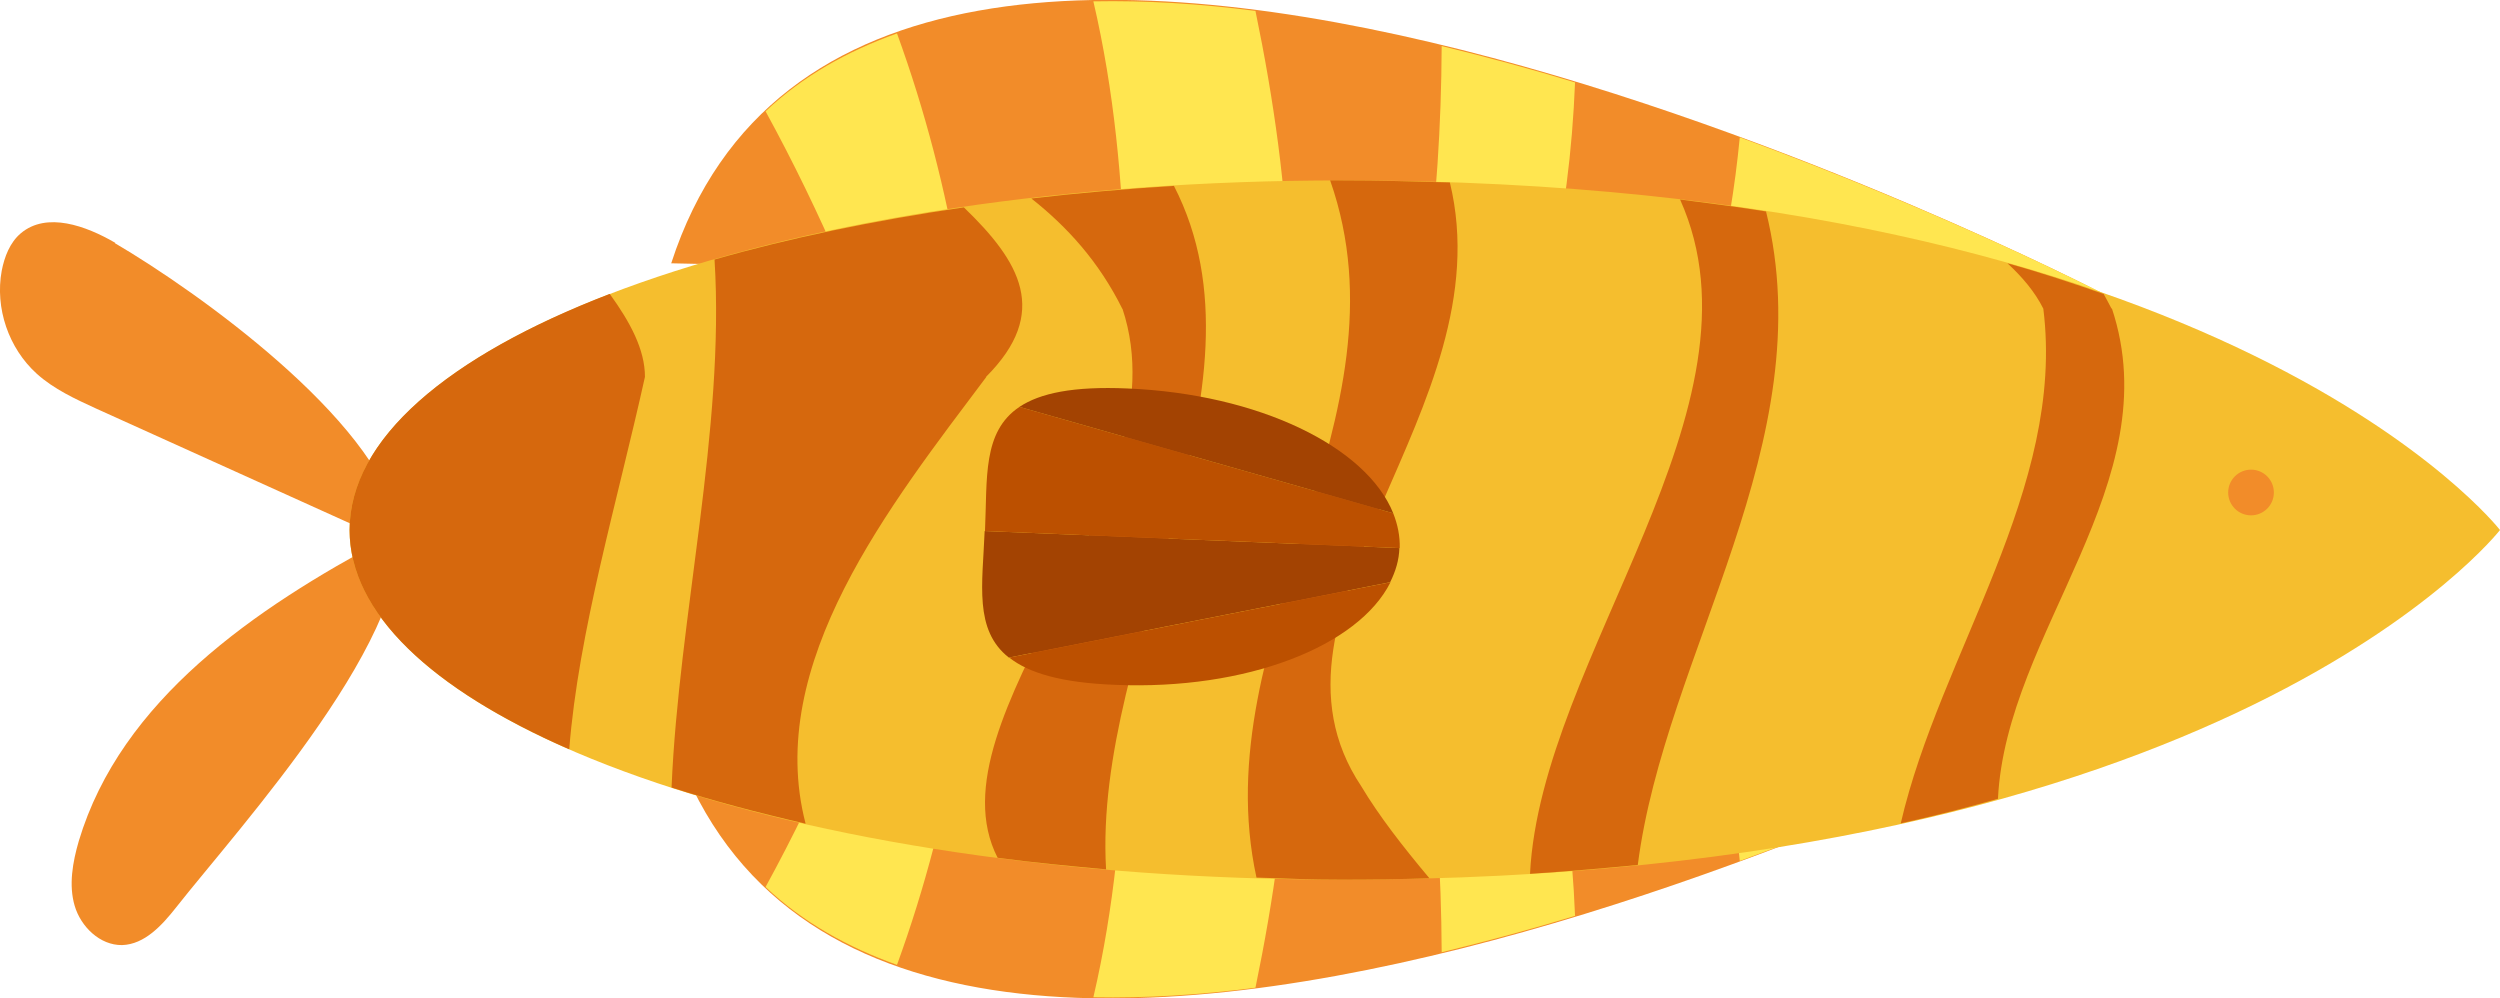 <?xml version="1.0" encoding="UTF-8"?>
<svg id="Layer_2" data-name="Layer 2" xmlns="http://www.w3.org/2000/svg" viewBox="0 0 73.3 29.27">
  <defs>
    <style>
      .cls-1 {
        fill: #f28c29;
      }

      .cls-1, .cls-2, .cls-3, .cls-4, .cls-5, .cls-6 {
        stroke-width: 0px;
      }

      .cls-2 {
        fill: #ffe650;
      }

      .cls-3 {
        fill: #f5be2e;
      }

      .cls-4 {
        fill: #a34302;
      }

      .cls-5 {
        fill: #bc5000;
      }

      .cls-6 {
        fill: #d6680d;
      }
    </style>
  </defs>
  <g id="OBJECTS">
    <g>
      <g>
        <path class="cls-1" d="M61.68,8.62s-36.2-18.79-42-.9l42,.9Z"/>
        <path class="cls-2" d="M32.06.05c.61,2.62.85,5.26.93,7.96l4.8.1c-.07-2.57-.44-5.18-.98-7.79-1.62-.21-3.22-.31-4.75-.28Z"/>
        <path class="cls-2" d="M46.19,2.42c-1.28-.39-2.6-.75-3.92-1.07-.01,2.32-.16,4.6-.46,6.85l3.6.08c.45-1.91.69-3.87.77-5.86Z"/>
        <path class="cls-2" d="M51.01,4.03c-.14,1.46-.38,2.91-.72,4.35l11.4.24s-4.55-2.35-10.67-4.59Z"/>
        <path class="cls-2" d="M22.45,3.27c.81,1.48,1.55,3.01,2.22,4.56l3.45.07c-.4-2.34-.99-4.64-1.82-6.92-1.45.52-2.76,1.25-3.85,2.28Z"/>
      </g>
      <g>
        <path class="cls-1" d="M61.68,20.65s-36.2,18.79-42,.9l42-.9Z"/>
        <path class="cls-2" d="M32.06,29.23c.61-2.62.85-5.26.93-7.96l4.8-.1c-.07,2.57-.44,5.18-.98,7.79-1.62.21-3.22.31-4.75.28Z"/>
        <path class="cls-2" d="M46.19,26.85c-1.28.39-2.6.75-3.92,1.07-.01-2.32-.16-4.6-.46-6.85l3.6-.08c.45,1.91.69,3.87.77,5.86Z"/>
        <path class="cls-2" d="M51.01,25.24c-.14-1.46-.38-2.91-.72-4.35l11.4-.24s-4.55,2.35-10.67,4.59Z"/>
        <path class="cls-2" d="M22.45,26c.81-1.48,1.55-3.01,2.22-4.56l3.45-.07c-.4,2.34-.99,4.64-1.82,6.92-1.45-.52-2.76-1.25-3.85-2.28Z"/>
      </g>
      <path class="cls-1" d="M3.38,7.12c-.86-.5-2.01-.92-2.77-.28-.32.27-.48.69-.56,1.1-.2,1.09.2,2.27,1.03,3.02.5.45,1.13.74,1.74,1.02,2.82,1.28,5.65,2.55,8.47,3.83-3.81,2.03-7.74,4.71-8.98,8.85-.18.62-.3,1.29-.12,1.9s.74,1.16,1.39,1.15c.66-.02,1.17-.58,1.58-1.1,1.84-2.34,7.21-8.2,6.49-11.35-.68-2.99-5.81-6.68-8.28-8.13Z"/>
      <path class="cls-3" d="M73.3,15.54s-7.97,10.25-33.97,10.25c-16.06,0-29.08-4.59-29.08-10.25s13.02-10.25,29.08-10.25c26,0,33.97,10.25,33.97,10.25Z"/>
      <path class="cls-6" d="M17.87,8.62c-4.73,1.82-7.62,4.25-7.62,6.92,0,2.44,2.41,4.67,6.44,6.43.27-3.45,1.41-7.26,2.22-10.92,0-.8-.43-1.6-1.03-2.43Z"/>
      <path class="cls-6" d="M28.91,11.05c1.89-1.89,1-3.38-.65-4.97-2.65.39-5.12.9-7.31,1.53.31,4.96-1.05,10.47-1.26,15.48,1.21.39,2.54.74,3.93,1.06-1.22-4.69,2.48-9.34,5.3-13.1Z"/>
      <path class="cls-6" d="M32.91,9.05c1.86,5.57-5.76,12-3.66,16.1,1.03.14,2.1.24,3.18.34-.39-6.68,5.05-14.09,1.99-20.04-1.43.09-2.83.21-4.18.37,1.05.83,1.98,1.85,2.67,3.24Z"/>
      <path class="cls-6" d="M42.51,5.35c-1.03-.03-2.08-.06-3.18-.06-.11,0-.22,0-.33,0,2.45,6.99-3.71,13.33-2.16,20.44.82.03,1.64.06,2.49.06s1.74-.01,2.58-.04c-.78-.93-1.48-1.83-2-2.7-3.44-5.16,4.21-11.06,2.6-17.7Z"/>
      <path class="cls-6" d="M51.78,6.2c-.82-.13-1.65-.24-2.52-.35,2.73,6.07-4.08,13.43-4.4,19.77,1.09-.07,2.14-.16,3.16-.26.79-6.19,5.43-12.42,3.76-19.16Z"/>
      <path class="cls-6" d="M61.91,9.05c-.08-.15-.15-.29-.23-.43-.89-.31-1.81-.62-2.82-.9.43.4.8.83,1.05,1.33.66,5.27-3.03,10.11-4.18,15.09,1-.22,1.94-.46,2.85-.72.24-4.89,5.04-9.27,3.34-14.38Z"/>
      <circle class="cls-1" cx="66" cy="14.44" r=".67"/>
      <g>
        <path class="cls-4" d="M29.58,19.28l11.18-2.21c.16-.32.26-.65.27-1l-12.16-.5c-.06,1.55-.32,2.9.71,3.71Z"/>
        <path class="cls-5" d="M32.7,20.08c3.85.16,7.13-1.13,8.07-3.01l-11.18,2.21c.57.45,1.52.74,3.12.8Z"/>
        <path class="cls-5" d="M28.88,15.57l12.16.5c.01-.35-.06-.69-.19-1.02l-10.96-3.12c-1.09.73-.94,2.09-1.01,3.64Z"/>
        <path class="cls-4" d="M40.85,15.05c-.78-1.95-3.94-3.5-7.79-3.66-1.6-.07-2.57.14-3.17.54l10.96,3.12Z"/>
      </g>
    </g>
  </g>
</svg>